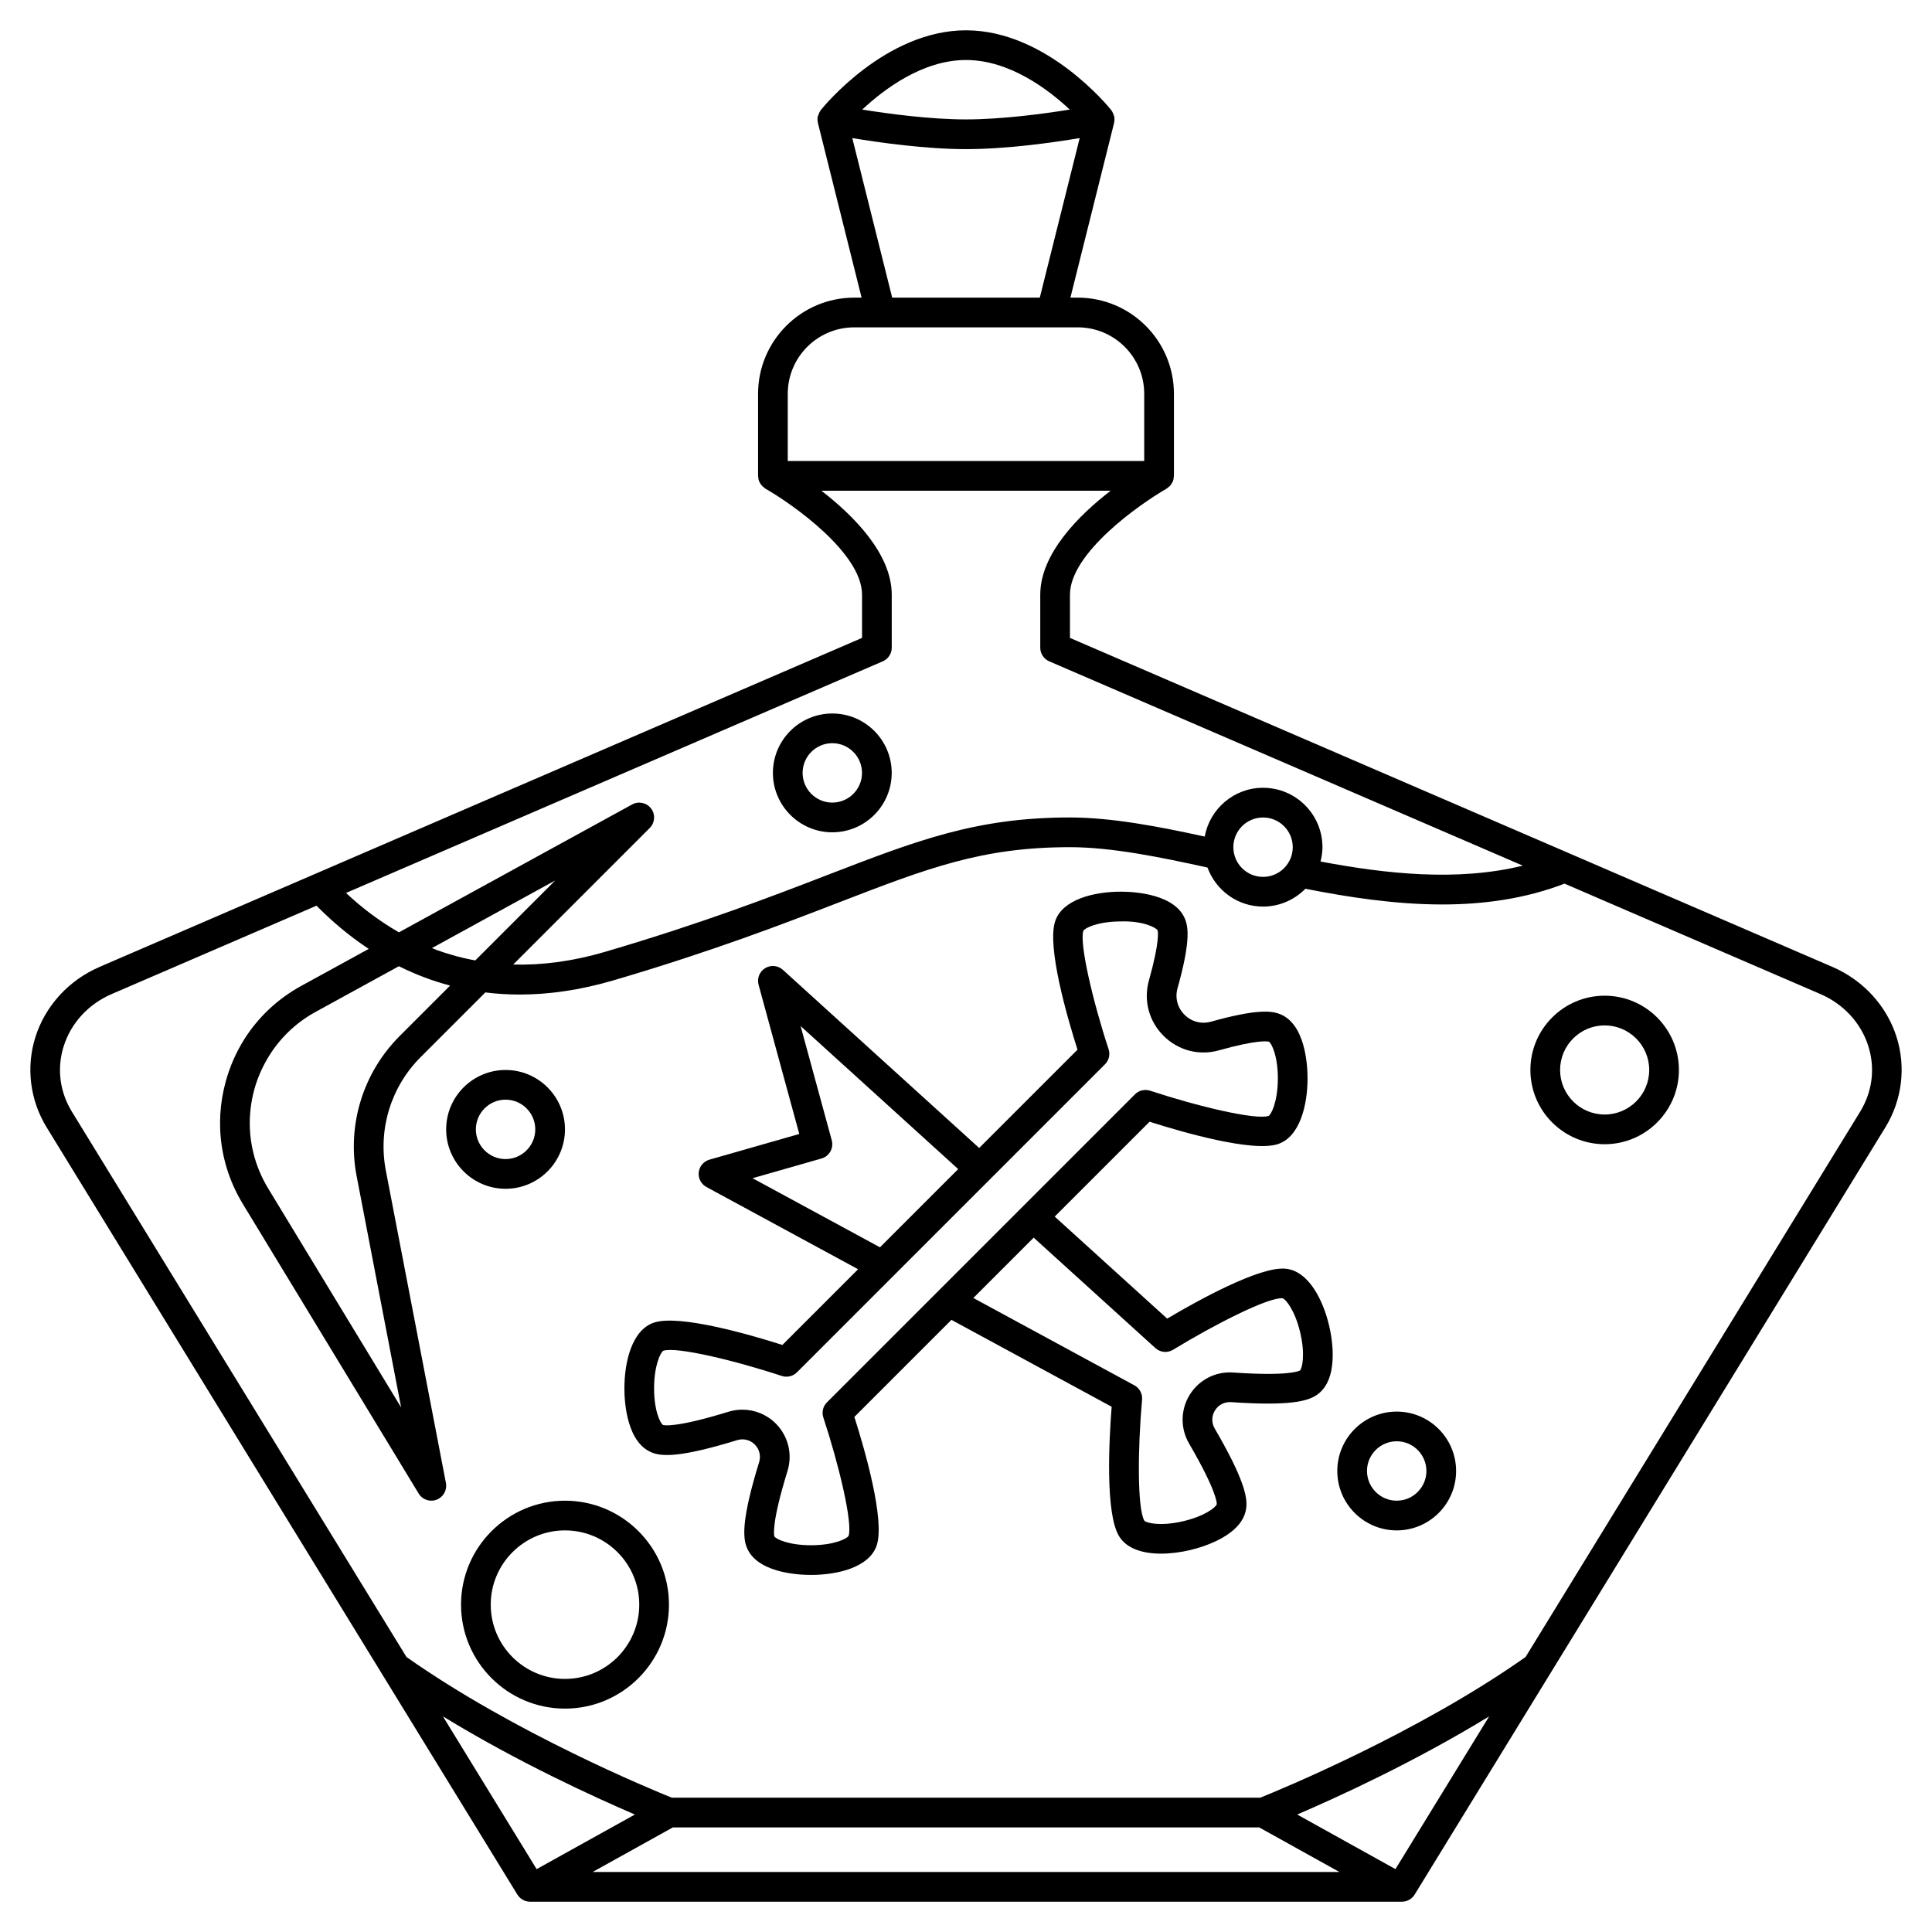 <?xml version="1.0" encoding="UTF-8"?>
<!-- Uploaded to: ICON Repo, www.svgrepo.com, Generator: ICON Repo Mixer Tools -->
<svg fill="#000000" width="800px" height="800px" version="1.1" viewBox="144 144 512 512" xmlns="http://www.w3.org/2000/svg">
 <g>
  <path d="m643.64 442.76c4.422-7.207 5.504-15.93 2.973-23.934-2.621-8.281-8.836-15.066-17.051-18.609l-202.01-87.164v-11.457c0-11.012 18.457-23.996 25.566-28.07 0.195-0.113 0.344-0.281 0.512-0.418 0.129-0.105 0.273-0.191 0.391-0.32 0.293-0.309 0.523-0.656 0.695-1.035 0.02-0.047 0.059-0.078 0.078-0.125 0.184-0.438 0.266-0.91 0.281-1.391 0.004-0.047 0.027-0.082 0.027-0.129v-21.75c0-14.051-11.43-25.48-25.48-25.48h-1.953l11.57-46.277c0.008-0.023-0.004-0.047 0-0.074 0.121-0.531 0.152-1.086 0.039-1.652 0.004-0.016-0.004-0.023-0.008-0.035-0.02-0.09-0.082-0.168-0.105-0.262-0.133-0.473-0.328-0.906-0.605-1.273-0.027-0.035-0.027-0.082-0.055-0.113-0.699-0.867-17.18-21.16-38.504-21.16s-37.805 20.293-38.5 21.156c-0.027 0.035-0.031 0.086-0.059 0.121-0.273 0.367-0.457 0.789-0.594 1.242-0.027 0.098-0.098 0.18-0.117 0.285-0.004 0.012-0.012 0.023-0.016 0.035-0.113 0.566-0.082 1.125 0.039 1.652 0.004 0.023-0.004 0.047 0 0.07l11.574 46.285h-1.953c-14.051 0-25.48 11.43-25.48 25.48v21.75c0 0.043 0.023 0.078 0.023 0.121 0.016 0.484 0.098 0.961 0.285 1.402 0.016 0.035 0.043 0.059 0.059 0.094 0.176 0.395 0.422 0.746 0.719 1.066 0.113 0.121 0.254 0.207 0.387 0.316 0.172 0.141 0.32 0.309 0.516 0.422 7.109 4.062 25.562 17.027 25.562 28.066v11.457l-202.01 87.164c-8.215 3.543-14.43 10.328-17.051 18.609-2.535 8-1.449 16.727 2.973 23.934l89.074 145.18c0.004 0.008 0.008 0.016 0.016 0.023l35.66 58.125c0.719 1.164 1.988 1.879 3.356 1.879h231.07c1.371 0 2.641-0.711 3.356-1.879l35.664-58.133 0.004-0.004zm-216.14-269.72c-7.039 1.129-18.059 2.606-27.5 2.606-9.43 0-20.461-1.48-27.496-2.606 5.75-5.387 16.004-13.137 27.496-13.137 11.488 0 21.75 7.75 27.5 13.137zm-57.633 7.555c7.16 1.188 19.418 2.926 30.133 2.926s22.969-1.73 30.129-2.926l-10.574 42.285h-39.117zm0.508 50.156h59.25c9.707 0 17.605 7.898 17.605 17.609v17.816h-94.465v-17.812c0-9.715 7.898-17.613 17.609-17.613zm7.566 88.508c1.445-0.621 2.379-2.043 2.379-3.613v-14.047c0-10.855-10.18-21-18.641-27.551h76.645c-8.469 6.551-18.645 16.695-18.645 27.551v14.047c0 1.57 0.934 2.992 2.379 3.613l125.5 54.148c-17.402 4.273-36.387 2.156-53.605-1.098 0.305-1.223 0.512-2.484 0.512-3.797 0-8.684-7.062-15.742-15.742-15.742-7.719 0-14.125 5.59-15.461 12.93-12.145-2.66-24.699-5.062-35.707-5.062-24.789 0-40.461 6.055-64.195 15.211-14.734 5.688-33.07 12.766-58.934 20.371-8.867 2.606-17 3.598-24.422 3.391l36.188-36.188c1.387-1.387 1.543-3.578 0.367-5.144-1.172-1.562-3.324-2.031-5.039-1.09l-61.797 33.887c-5.367-3.07-10.035-6.688-14.023-10.438zm100.78 57.125c-4.34 0-7.871-3.531-7.871-7.871 0-4.34 3.531-7.871 7.871-7.871s7.871 3.531 7.871 7.871c0 4.34-3.531 7.871-7.871 7.871zm-240.21 79.297 11.793 61.312-35.223-58.016c-1.797-2.961-3.106-6.113-3.918-9.367-0.539-2.168-0.859-4.383-0.949-6.621-0.133-3.348 0.238-6.746 1.133-10.09 0.797-2.977 2.004-5.754 3.512-8.332 3.019-5.152 7.356-9.43 12.758-12.395l22.074-12.105c0.082 0.039 0.168 0.066 0.246 0.105 4.113 2.031 8.551 3.754 13.344 5.019l-13.387 13.391c-9.719 9.727-13.977 23.594-11.383 37.098zm29.996-57.438c-1.18-0.246-2.352-0.512-3.488-0.82-0.387-0.102-0.762-0.215-1.145-0.328-1.328-0.387-2.641-0.789-3.91-1.246-0.062-0.023-0.121-0.047-0.184-0.07-0.449-0.16-0.867-0.359-1.309-0.527l32.672-17.918-21.188 21.188c-0.484-0.082-0.969-0.18-1.449-0.277zm-107.61 22.965c1.934-6.106 6.551-11.121 12.672-13.762l54.305-23.43c3.938 3.992 8.539 7.949 13.844 11.453l-17.879 9.801c-6.25 3.43-11.383 8.266-15.07 14.098-2.211 3.5-3.91 7.359-5.016 11.492-0.371 1.379-0.664 2.758-0.895 4.148-0.453 2.769-0.621 5.555-0.508 8.312 0.281 6.894 2.305 13.648 6.008 19.742l46.59 76.738c0.727 1.207 2.019 1.895 3.359 1.895 0.473 0 0.953-0.082 1.414-0.266 1.777-0.684 2.809-2.543 2.453-4.418l-15.926-82.812c-2.102-10.938 1.348-22.168 9.219-30.043l17.152-17.152c2.926 0.363 5.953 0.562 9.094 0.562 7.648 0 15.961-1.145 24.941-3.785 26.172-7.699 44.676-14.844 59.547-20.582 23.719-9.164 38.031-14.688 61.355-14.688 10.957 0 23.969 2.641 36.441 5.402 2.215 6.016 7.949 10.34 14.727 10.34 4.387 0 8.355-1.816 11.215-4.723 11.512 2.266 23.875 4.164 36.277 4.164 10.988 0 21.988-1.512 32.398-5.519l67.828 29.27c6.121 2.641 10.738 7.656 12.672 13.762 1.871 5.906 1.094 12.102-2.18 17.441l-88.645 144.48c-28.566 20.133-64.996 35.141-70.324 37.285l-155.93-0.004c-5.324-2.144-41.727-17.137-70.316-37.285l-88.648-144.48c-3.273-5.336-4.051-11.531-2.18-17.438zm161.41 207.08h155.4l21.254 11.809-197.91-0.004zm-60.93-29.43c19.867 12.152 40.191 21.426 50.875 26.012l-26.039 14.469zm252.43 40.477-26.043-14.469c10.691-4.582 31.012-13.863 50.879-26.012z"/>
  <path d="m317.21 529.1c2.477 0.82 7.215 1.156 22.121-3.438 1.703-0.523 3.457-0.086 4.691 1.152 1.238 1.242 1.672 3 1.148 4.691-4.598 14.91-4.246 19.656-3.43 22.125 2.363 7.152 13.668 7.734 17.078 7.742h0.09c7.168 0 15.484-2.051 17.422-7.809 2.262-6.738-3.215-25.598-5.914-34.062l25.727-25.727 42.457 23.027c-0.703 8.93-1.723 28.336 1.988 34.348 2.07 3.356 6.406 4.582 11.102 4.582 2.57 0 5.254-0.367 7.731-0.953 3.316-0.785 14.191-3.918 14.871-11.418 0.23-2.586-0.508-7.285-8.367-20.762-0.895-1.531-0.875-3.336 0.059-4.832 0.926-1.492 2.535-2.301 4.312-2.188 15.559 1.09 20.102-0.328 22.32-1.68 6.422-3.926 4.43-15.062 3.664-18.383-1.613-7.016-5.504-14.711-11.582-15.297-6.898-0.691-23.547 8.586-31.383 13.23l-29.805-27.043 25.137-25.137c8.461 2.699 27.336 8.18 34.055 5.91 5.793-1.949 7.832-10.332 7.812-17.527-0.008-3.406-0.594-14.703-7.746-17.066-2.16-0.715-6.137-1.113-17.852 2.172-2.527 0.703-5.152 0.02-7.012-1.844-1.867-1.867-2.555-4.488-1.848-7.016 3.285-11.711 2.887-15.691 2.172-17.852-2.363-7.152-13.668-7.734-17.074-7.746h-0.094c-7.172 0-15.484 2.051-17.422 7.809-2.262 6.738 3.215 25.598 5.914 34.062l-26.059 26.055-52.023-47.211c-1.301-1.176-3.219-1.355-4.699-0.441-1.492 0.914-2.203 2.703-1.738 4.394l10.785 39.547-23.812 6.805c-1.539 0.438-2.656 1.762-2.832 3.356-0.172 1.59 0.629 3.125 2.039 3.891l40.191 21.793-20.062 20.062c-8.461-2.699-27.34-8.176-34.055-5.91-5.793 1.949-7.832 10.332-7.812 17.527-0.004 3.394 0.586 14.695 7.734 17.059zm132.98-27.848c1.289 1.176 3.207 1.355 4.695 0.445 11.18-6.824 25.422-14.027 29.027-13.637 0.777 0.207 3.203 3.066 4.621 8.91 1.438 5.957 0.555 9.688-0.023 10.215-0.27 0.164-3.09 1.559-17.664 0.547-4.688-0.352-9.09 1.93-11.547 5.883-2.461 3.957-2.527 8.922-0.172 12.953 7.359 12.625 7.352 15.781 7.332 16.051-0.227 0.797-3.191 3.238-9.176 4.582-5.867 1.312-9.488 0.395-10-0.18-1.895-3.07-1.797-19.051-0.621-32.09 0.141-1.562-0.66-3.066-2.047-3.812l-42.672-23.141 15.992-15.992zm-106.76-45.016 18.281-5.223c2.07-0.59 3.281-2.738 2.715-4.82l-8.258-30.277 41.762 37.902-20.73 20.73zm-23.648 45.727c3.438-1.152 18.957 2.57 31.398 6.68 1.398 0.461 2.965 0.094 4.019-0.957l81.633-81.637c1.055-1.051 1.422-2.606 0.953-4.019-4.125-12.484-7.789-28.078-6.684-31.367 0.379-0.707 3.711-2.422 9.719-2.473 6.144-0.215 9.566 1.656 9.945 2.344 0.078 0.246 0.68 2.715-2.277 13.254-1.488 5.305-0.047 10.805 3.856 14.707 3.902 3.902 9.402 5.332 14.703 3.852 10.262-2.879 12.875-2.391 13.23-2.285 0.727 0.438 2.414 3.863 2.367 9.949-0.051 6.016-1.77 9.348-2.449 9.715-3.43 1.145-18.957-2.566-31.398-6.68-1.402-0.461-2.965-0.098-4.019 0.957l-81.629 81.637c-1.055 1.051-1.422 2.606-0.953 4.019 4.106 12.438 7.824 27.973 6.684 31.367-0.379 0.707-3.703 2.426-9.711 2.477h-0.273c-5.965 0-9.301-1.668-9.684-2.344-0.094-0.309-0.824-3.379 3.484-17.332 1.379-4.465 0.184-9.285-3.109-12.578-2.387-2.391-5.578-3.672-8.855-3.672-1.238 0-2.496 0.184-3.723 0.562-13.957 4.301-17.027 3.574-17.293 3.5-0.719-0.402-2.43-3.832-2.379-9.957 0.051-6.016 1.77-9.352 2.445-9.719z"/>
  <path d="m266.18 569.25c0 15.191 12.363 27.551 27.551 27.551s27.551-12.359 27.551-27.551-12.363-27.551-27.551-27.551-27.551 12.359-27.551 27.551zm47.23 0c0 10.852-8.828 19.68-19.68 19.68-10.852 0-19.68-8.828-19.68-19.68 0-10.852 8.828-19.68 19.68-19.68 10.852 0 19.68 8.828 19.68 19.68z"/>
  <path d="m514.14 549.57c8.684 0 15.742-7.062 15.742-15.742 0-8.684-7.062-15.742-15.742-15.742-8.684 0-15.742 7.062-15.742 15.742-0.004 8.68 7.059 15.742 15.742 15.742zm0-23.617c4.34 0 7.871 3.531 7.871 7.871 0 4.34-3.531 7.871-7.871 7.871-4.34 0-7.871-3.531-7.871-7.871-0.004-4.34 3.527-7.871 7.871-7.871z"/>
  <path d="m277.98 459.04c8.684 0 15.742-7.062 15.742-15.742 0-8.684-7.062-15.742-15.742-15.742-8.684 0-15.742 7.062-15.742 15.742s7.062 15.742 15.742 15.742zm0-23.617c4.34 0 7.871 3.531 7.871 7.871 0 4.34-3.531 7.871-7.871 7.871-4.34 0-7.871-3.531-7.871-7.871 0-4.34 3.531-7.871 7.871-7.871z"/>
  <path d="m364.57 364.57c8.684 0 15.742-7.062 15.742-15.742 0-8.684-7.062-15.742-15.742-15.742-8.684 0-15.742 7.062-15.742 15.742 0 8.68 7.059 15.742 15.742 15.742zm0-23.617c4.34 0 7.871 3.531 7.871 7.871s-3.531 7.871-7.871 7.871c-4.34 0-7.871-3.531-7.871-7.871s3.531-7.871 7.871-7.871z"/>
  <path d="m569.25 447.23c10.852 0 19.68-8.828 19.68-19.68 0-10.852-8.828-19.68-19.68-19.68-10.852 0-19.68 8.828-19.68 19.68 0 10.852 8.828 19.68 19.68 19.68zm0-31.488c6.512 0 11.809 5.297 11.809 11.809s-5.297 11.809-11.809 11.809c-6.512 0-11.809-5.297-11.809-11.809s5.301-11.809 11.809-11.809z"/>
 </g>
</svg>